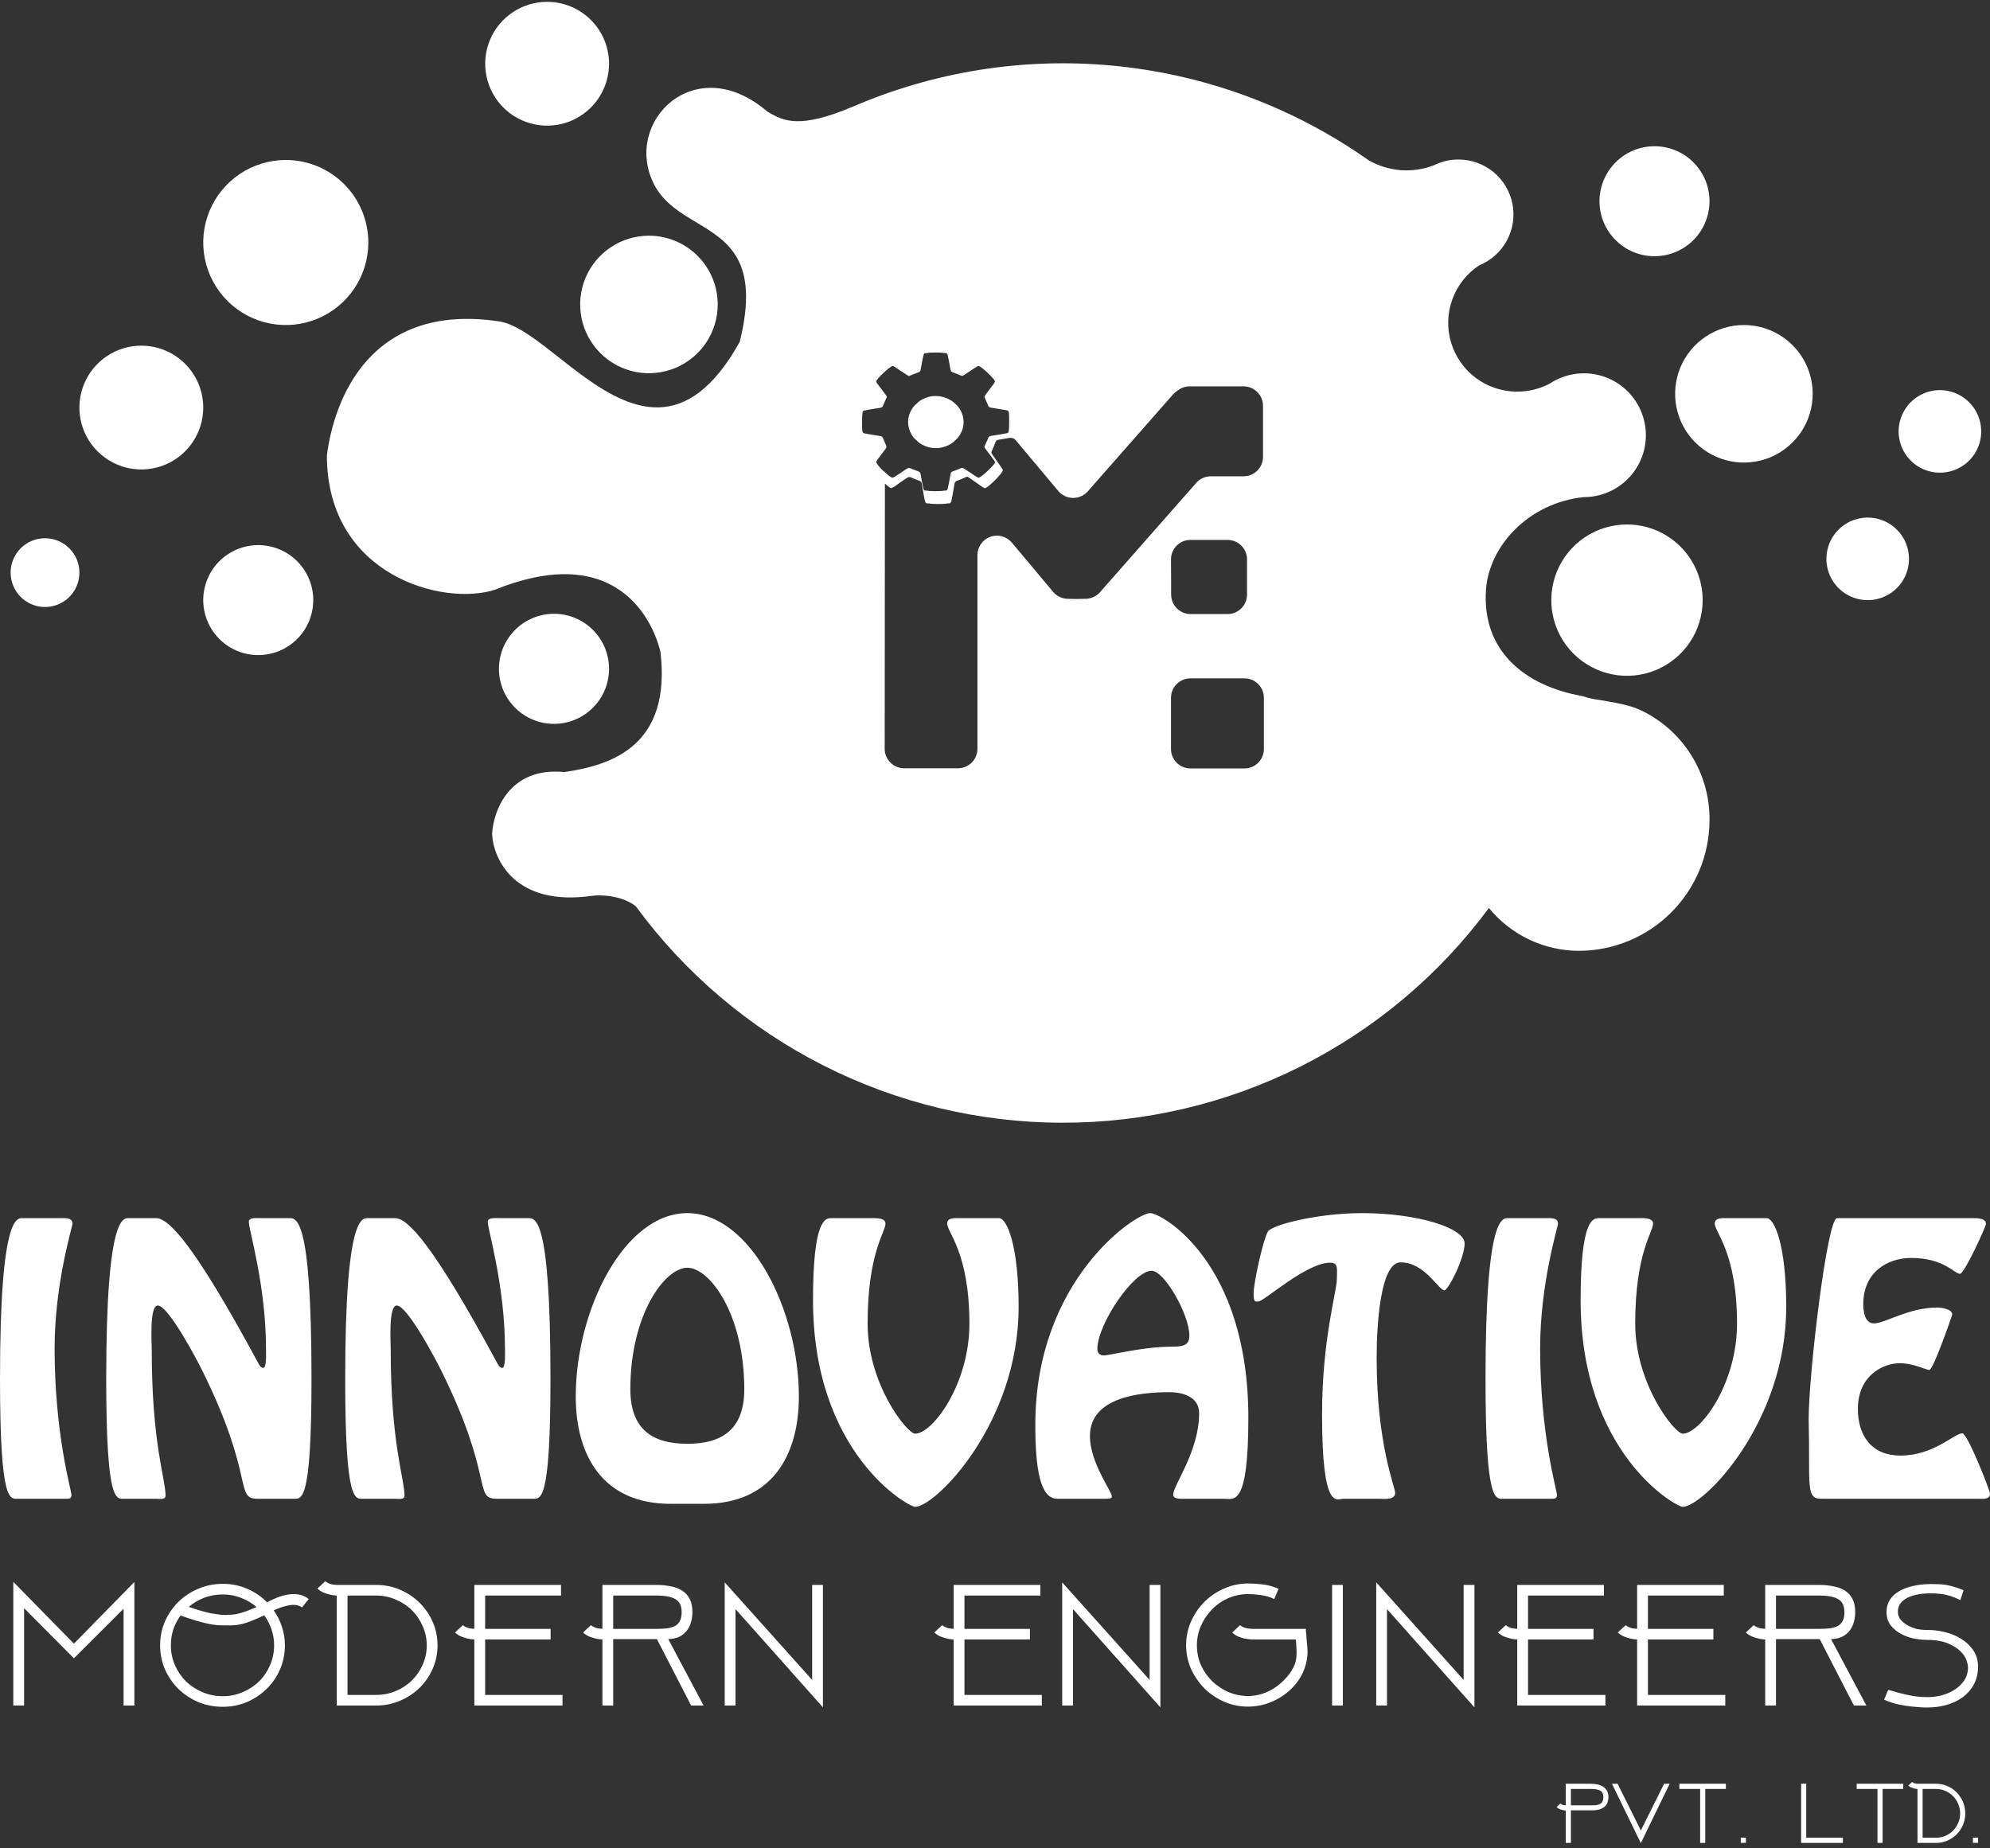 <svg xmlns="http://www.w3.org/2000/svg" width="309" height="287" viewBox="0 0 309 287" fill="none">
<rect x="0" y="0" width="309" height="287" fill="#333333" stroke="none"/>
<path d="M265.447 31.27C265.443 32.96 264.938 34.611 263.996 36.014C263.054 37.417 261.717 38.509 260.154 39.152C258.591 39.794 256.872 39.959 255.215 39.625C253.559 39.291 252.038 38.473 250.847 37.274C249.655 36.076 248.846 34.551 248.521 32.892C248.197 31.234 248.371 29.516 249.023 27.957C249.675 26.398 250.775 25.067 252.183 24.133C253.591 23.198 255.245 22.703 256.935 22.709C259.199 22.717 261.367 23.623 262.962 25.229C264.558 26.834 265.452 29.006 265.447 31.27Z" fill="#ffffff"/>
<path d="M94.569 9.893C94.57 11.794 94.008 13.654 92.952 15.236C91.896 16.817 90.395 18.05 88.639 18.779C86.882 19.508 84.949 19.699 83.084 19.329C81.218 18.958 79.504 18.043 78.159 16.699C76.814 15.355 75.898 13.642 75.526 11.777C75.155 9.911 75.345 7.978 76.073 6.221C76.8 4.464 78.032 2.962 79.613 1.905C81.195 0.849 83.054 0.285 84.955 0.285C87.504 0.285 89.948 1.297 91.751 3.098C93.554 4.9 94.568 7.344 94.569 9.893Z" fill="#ffffff"/>
<path d="M57.192 37.663C57.192 40.198 56.44 42.676 55.032 44.783C53.623 46.891 51.622 48.534 49.28 49.504C46.938 50.474 44.361 50.728 41.875 50.233C39.389 49.739 37.105 48.518 35.312 46.725C33.52 44.933 32.299 42.649 31.805 40.163C31.31 37.677 31.564 35.1 32.534 32.758C33.504 30.416 35.147 28.415 37.255 27.006C39.362 25.598 41.84 24.846 44.375 24.846C47.774 24.846 51.034 26.197 53.438 28.6C55.841 31.004 57.192 34.264 57.192 37.663Z" fill="#ffffff"/>
<path d="M31.558 63.296C31.558 65.198 30.994 67.056 29.938 68.637C28.881 70.218 27.38 71.451 25.623 72.178C23.866 72.906 21.933 73.096 20.069 72.725C18.204 72.354 16.491 71.439 15.146 70.094C13.802 68.75 12.886 67.037 12.515 65.172C12.144 63.307 12.334 61.374 13.062 59.617C13.79 57.86 15.022 56.359 16.603 55.302C18.184 54.246 20.043 53.682 21.944 53.682C24.494 53.682 26.939 54.695 28.742 56.498C30.545 58.301 31.558 60.746 31.558 63.296Z" fill="#ffffff"/>
<path d="M48.643 93.197C48.643 94.887 48.142 96.538 47.204 97.943C46.265 99.348 44.931 100.443 43.37 101.089C41.809 101.736 40.091 101.905 38.434 101.575C36.777 101.246 35.255 100.432 34.061 99.237C32.866 98.043 32.052 96.521 31.723 94.864C31.393 93.207 31.562 91.489 32.209 89.928C32.855 88.367 33.95 87.033 35.355 86.094C36.76 85.156 38.411 84.655 40.101 84.655C42.366 84.656 44.538 85.557 46.139 87.159C47.741 88.76 48.642 90.932 48.643 93.197Z" fill="#ffffff"/>
<path d="M94.57 103.877C94.568 105.567 94.066 107.22 93.126 108.625C92.185 110.03 90.849 111.125 89.287 111.771C87.724 112.417 86.005 112.585 84.347 112.254C82.689 111.923 81.167 111.107 79.972 109.911C78.778 108.714 77.964 107.191 77.636 105.532C77.307 103.874 77.478 102.155 78.126 100.593C78.774 99.032 79.871 97.698 81.277 96.759C82.683 95.821 84.337 95.321 86.027 95.322C87.15 95.323 88.261 95.545 89.298 95.975C90.335 96.406 91.277 97.036 92.07 97.83C92.864 98.625 93.492 99.567 93.921 100.605C94.35 101.642 94.57 102.754 94.57 103.877Z" fill="#ffffff"/>
<path d="M111.445 47.283C111.445 49.395 110.818 51.46 109.645 53.216C108.472 54.972 106.804 56.341 104.852 57.15C102.901 57.958 100.754 58.169 98.682 57.757C96.61 57.345 94.707 56.328 93.214 54.834C91.72 53.341 90.703 51.438 90.291 49.367C89.879 47.295 90.091 45.148 90.899 43.196C91.707 41.245 93.076 39.577 94.832 38.403C96.588 37.23 98.653 36.604 100.765 36.604C103.597 36.605 106.313 37.731 108.315 39.733C110.318 41.736 111.443 44.451 111.445 47.283Z" fill="#ffffff"/>
<path d="M281.466 61.159C281.466 63.271 280.84 65.336 279.667 67.092C278.493 68.848 276.825 70.217 274.874 71.025C272.922 71.834 270.775 72.045 268.703 71.633C266.632 71.221 264.729 70.204 263.235 68.71C261.742 67.217 260.725 65.314 260.313 63.242C259.901 61.171 260.112 59.023 260.92 57.072C261.729 55.121 263.097 53.453 264.854 52.279C266.61 51.106 268.675 50.479 270.787 50.479C273.619 50.479 276.336 51.605 278.338 53.607C280.341 55.61 281.466 58.327 281.466 61.159Z" fill="#ffffff"/>
<path d="M296.42 86.792C296.42 88.06 296.044 89.3 295.339 90.355C294.634 91.409 293.633 92.231 292.461 92.716C291.289 93.201 289.999 93.328 288.756 93.08C287.512 92.832 286.369 92.221 285.473 91.323C284.576 90.426 283.966 89.283 283.72 88.039C283.473 86.795 283.601 85.506 284.087 84.334C284.573 83.163 285.396 82.162 286.451 81.458C287.506 80.754 288.746 80.379 290.015 80.381C290.856 80.381 291.69 80.546 292.467 80.869C293.245 81.191 293.951 81.663 294.546 82.259C295.141 82.854 295.613 83.561 295.934 84.339C296.256 85.117 296.421 85.95 296.42 86.792Z" fill="#ffffff"/>
<path d="M264.382 93.197C264.383 95.521 263.695 97.794 262.405 99.727C261.114 101.66 259.28 103.167 257.133 104.058C254.986 104.948 252.624 105.182 250.344 104.73C248.064 104.278 245.97 103.16 244.325 101.517C242.681 99.874 241.561 97.781 241.106 95.502C240.652 93.223 240.883 90.86 241.772 88.712C242.66 86.564 244.165 84.728 246.097 83.436C248.029 82.144 250.3 81.454 252.624 81.452C254.167 81.451 255.696 81.755 257.122 82.344C258.548 82.934 259.844 83.799 260.935 84.89C262.027 85.98 262.893 87.275 263.485 88.701C264.076 90.126 264.381 91.654 264.382 93.197Z" fill="#ffffff"/>
<path d="M307.635 66.991C307.637 68.26 307.261 69.5 306.557 70.556C305.853 71.611 304.852 72.434 303.68 72.92C302.509 73.406 301.219 73.533 299.975 73.286C298.73 73.039 297.587 72.428 296.69 71.531C295.793 70.634 295.183 69.491 294.935 68.247C294.688 67.002 294.816 65.713 295.302 64.541C295.788 63.369 296.611 62.368 297.666 61.664C298.721 60.96 299.961 60.585 301.23 60.586C302.928 60.588 304.557 61.263 305.757 62.464C306.958 63.665 307.634 65.293 307.635 66.991Z" fill="#ffffff"/>
<path d="M12.33 88.929C12.33 89.985 12.017 91.018 11.43 91.896C10.844 92.774 10.01 93.458 9.034 93.862C8.058 94.266 6.985 94.372 5.949 94.166C4.913 93.96 3.962 93.452 3.215 92.705C2.468 91.958 1.96 91.007 1.754 89.971C1.547 88.935 1.653 87.861 2.057 86.886C2.461 85.91 3.146 85.076 4.024 84.489C4.902 83.903 5.935 83.589 6.991 83.589C7.692 83.589 8.386 83.728 9.034 83.996C9.682 84.264 10.271 84.657 10.766 85.153C11.262 85.649 11.655 86.238 11.924 86.886C12.192 87.534 12.33 88.228 12.33 88.929Z" fill="#ffffff"/>
<path fill-rule="evenodd" clip-rule="evenodd" d="M87.628 119.902C79.086 119.046 76.591 125.95 76.413 129.51C76.591 133.427 79.936 140.83 91.896 139.124C93.233 138.945 96.466 139.019 98.708 140.725C106.329 151.126 116.288 159.59 127.782 165.433C139.276 171.276 151.982 174.335 164.876 174.363C177.77 174.391 190.49 171.388 202.01 165.595C213.529 159.802 223.525 151.382 231.191 141.015C232.883 143.086 235.014 144.757 237.429 145.907C239.844 147.057 242.484 147.658 245.159 147.666C250.542 147.656 255.701 145.512 259.505 141.702C263.308 137.893 265.445 132.731 265.447 127.348C265.481 123.783 264.493 120.283 262.601 117.262C260.708 114.241 257.99 111.825 254.767 110.3C253.123 109.494 250.499 109.069 248.479 108.724C247.544 108.616 246.623 108.41 245.732 108.108C236.611 106.5 230.064 100.963 230.741 91.547C231.222 84.815 237.331 78.083 245.948 77.203C247.449 77.203 248.929 76.852 250.27 76.178C251.611 75.504 252.775 74.525 253.67 73.32C254.565 72.115 255.165 70.718 255.423 69.239C255.681 67.76 255.588 66.242 255.154 64.805C254.719 63.369 253.954 62.054 252.921 60.966C251.887 59.878 250.612 59.047 249.2 58.54C247.787 58.033 246.275 57.864 244.786 58.046C243.296 58.228 241.869 58.756 240.62 59.588C239.054 60.404 237.312 60.827 235.545 60.82C233.247 60.818 231.01 60.074 229.168 58.7C227.325 57.326 225.975 55.394 225.317 53.192C224.659 50.989 224.73 48.633 225.517 46.474C226.305 44.314 227.767 42.466 229.688 41.204C231.522 40.459 233.039 39.099 233.98 37.358C234.92 35.617 235.227 33.603 234.846 31.661C234.466 29.719 233.421 27.97 231.893 26.713C230.364 25.457 228.446 24.77 226.467 24.772C225.171 24.769 223.892 25.064 222.729 25.634C221.075 26.288 219.294 26.559 217.52 26.427C215.746 26.294 214.026 25.763 212.487 24.871C201.08 16.83 187.817 11.821 173.944 10.313C160.07 8.804 146.041 10.847 133.173 16.248L132.403 16.575C124.181 20.024 121.724 18.872 119.131 17.314C107.922 7.706 96.706 18.915 101.51 28.529C102.742 30.993 104.811 32.508 106.985 33.844C107.367 34.084 107.755 34.312 108.143 34.546C113.07 37.509 117.997 40.453 114.863 53.091C106.647 67.872 97.827 63.77 90.141 58.104C88.965 57.236 87.813 56.33 86.698 55.45C83.255 52.746 80.121 50.282 77.46 49.907C57.382 46.919 51.833 62.187 50.761 70.736C50.761 89.422 68.918 94.232 76.93 91.559C78.841 90.772 80.818 90.154 82.837 89.711C95.622 86.983 100.999 95.106 102.545 101.185C104.288 115.732 95.105 118.83 87.628 119.902ZM144.185 54.791C144.087 54.829 143.982 54.844 143.877 54.834C143.643 54.834 143.581 54.834 143.501 54.932C143.421 55.031 143.39 55.099 143.218 55.973C143.132 56.447 143.101 56.589 142.99 57.205C142.984 57.372 142.935 57.535 142.848 57.679C142.775 57.771 142.645 57.815 142.374 57.913C142.023 58.036 141.512 58.239 141.309 58.338C141.105 58.437 141.075 58.4 140.453 57.987C138.907 56.952 138.722 56.842 138.605 56.842C138.223 56.842 136.049 58.886 136.049 59.243C136.049 59.354 136.172 59.527 137.281 60.98C137.724 61.565 137.749 61.596 137.657 61.787C137.564 61.978 137.33 62.458 137.201 62.791C137.102 63.031 137.059 63.154 136.967 63.228C136.808 63.316 136.631 63.364 136.449 63.37L135.125 63.585C134.134 63.752 134.103 63.764 134.01 63.85C133.918 63.937 133.863 64.287 133.863 65.525C133.863 66.763 133.863 67.071 134.01 67.195C134.158 67.318 134.134 67.293 135.125 67.466L136.449 67.681C136.631 67.683 136.809 67.732 136.967 67.823C137.08 67.947 137.16 68.097 137.201 68.26C137.262 68.408 137.386 68.697 137.478 68.876V68.931C137.568 69.077 137.623 69.241 137.638 69.412C137.638 69.553 137.527 69.689 137.299 69.991L137.25 70.052L136.492 71.062C136.298 71.275 136.144 71.522 136.037 71.789C136.371 72.357 136.808 72.858 137.324 73.267C137.989 73.883 138.414 74.191 138.593 74.191C138.871 74.09 139.131 73.944 139.363 73.76L140.434 73.045L140.502 73.002C140.681 72.851 140.891 72.742 141.118 72.682C141.294 72.697 141.466 72.747 141.623 72.83L141.691 72.861C141.9 72.947 142.202 73.064 142.362 73.119C142.536 73.156 142.699 73.234 142.836 73.347C142.921 73.492 142.969 73.654 142.978 73.821C143.089 74.437 143.119 74.597 143.206 75.053C143.378 75.934 143.397 76.002 143.489 76.1C143.581 76.199 143.631 76.193 143.865 76.193C143.969 76.182 144.075 76.197 144.173 76.236C144.904 76.291 145.639 76.291 146.371 76.236C146.469 76.197 146.575 76.182 146.679 76.193C146.913 76.193 146.975 76.193 147.055 76.1C147.135 76.008 147.166 75.934 147.338 75.053C147.425 74.585 147.455 74.437 147.566 73.821C147.576 73.655 147.623 73.494 147.702 73.347C147.842 73.236 148.007 73.158 148.182 73.119C148.533 72.996 149.044 72.787 149.247 72.694C149.451 72.602 149.482 72.627 150.104 73.039C151.649 74.074 151.834 74.191 151.951 74.191C152.333 74.191 154.507 72.146 154.507 71.789C154.507 71.672 154.384 71.499 153.275 70.046C152.832 69.467 152.807 69.43 152.9 69.245C152.992 69.061 153.226 68.568 153.355 68.242C153.454 68.001 153.497 67.878 153.589 67.804C153.747 67.714 153.925 67.665 154.107 67.663L155.431 67.447C156.423 67.275 156.453 67.268 156.546 67.176C156.638 67.084 156.694 66.745 156.694 65.507C156.694 64.269 156.694 63.955 156.546 63.832C156.398 63.709 156.423 63.733 155.431 63.567L154.107 63.351C153.926 63.346 153.748 63.297 153.589 63.21C153.497 63.136 153.454 63.013 153.355 62.766C153.294 62.612 153.171 62.329 153.078 62.15L153.048 62.089C152.961 61.944 152.909 61.782 152.894 61.615C152.894 61.473 153.004 61.331 153.232 61.036L153.282 60.968L154.039 59.958C154.232 59.746 154.386 59.502 154.495 59.237C154.495 58.88 152.321 56.835 151.939 56.835C151.822 56.835 151.637 56.946 150.091 57.981C149.475 58.394 149.414 58.418 149.235 58.332C149.056 58.246 148.521 58.03 148.17 57.907C147.994 57.867 147.829 57.787 147.689 57.673C147.609 57.527 147.562 57.365 147.554 57.199C147.443 56.583 147.412 56.429 147.326 55.967C147.154 55.092 147.135 55.018 147.043 54.926C146.95 54.834 146.901 54.828 146.667 54.828C146.562 54.838 146.457 54.823 146.359 54.784C145.627 54.735 144.892 54.735 144.16 54.784L144.185 54.791ZM147.326 61.996C146.919 61.793 146.486 61.648 146.039 61.565C145.531 61.485 145.013 61.485 144.505 61.565C144.079 61.658 143.665 61.803 143.273 61.996C142.907 62.17 142.578 62.415 142.306 62.717C141.992 62.967 141.73 63.277 141.537 63.629C141.189 64.208 141.006 64.871 141.006 65.547C141.006 66.223 141.189 66.886 141.537 67.466C141.729 67.819 141.99 68.129 142.306 68.377C142.578 68.679 142.907 68.924 143.273 69.098C143.903 69.428 144.604 69.601 145.315 69.601C146.026 69.601 146.727 69.428 147.357 69.098C147.723 68.924 148.052 68.679 148.324 68.377C148.64 68.129 148.901 67.819 149.093 67.466C149.441 66.886 149.624 66.223 149.624 65.547C149.624 64.871 149.441 64.208 149.093 63.629C148.9 63.277 148.638 62.967 148.324 62.717C148.037 62.41 147.692 62.165 147.307 61.996H147.326ZM137.373 116.293C137.373 117.095 137.692 117.864 138.259 118.431C138.826 118.998 139.595 119.317 140.397 119.317H148.749C149.551 119.317 150.32 118.998 150.887 118.431C151.454 117.864 151.773 117.095 151.773 116.293V86.213C151.772 85.592 151.963 84.987 152.319 84.478C152.674 83.97 153.178 83.583 153.761 83.37C154.344 83.158 154.978 83.13 155.578 83.29C156.178 83.451 156.713 83.792 157.112 84.267L163.518 91.91C163.788 92.233 164.123 92.495 164.5 92.682C164.877 92.869 165.289 92.975 165.71 92.994C166.659 93.031 167.675 93.037 168.623 92.994C169.037 92.982 169.444 92.885 169.819 92.709C170.194 92.533 170.529 92.282 170.803 91.972L185.745 74.998C186.029 74.675 186.379 74.416 186.77 74.239C187.162 74.061 187.587 73.97 188.018 73.969H193.092C193.894 73.969 194.664 73.651 195.231 73.084C195.798 72.516 196.116 71.747 196.116 70.945V63.025C196.116 62.223 195.798 61.454 195.231 60.887C194.664 60.319 193.894 60.001 193.092 60.001H184.741C184.041 60.004 183.364 60.245 182.819 60.685C182.565 60.844 182.335 61.039 182.136 61.264L168.913 76.303C168.625 76.631 168.27 76.892 167.872 77.069C167.473 77.246 167.042 77.335 166.606 77.33C166.17 77.325 165.741 77.225 165.347 77.038C164.953 76.852 164.604 76.582 164.324 76.248L157.71 68.359C157.592 68.219 157.439 68.114 157.267 68.052C157.095 67.99 156.91 67.975 156.731 68.007L155.289 68.254C155.095 68.263 154.906 68.315 154.735 68.408C154.609 68.557 154.52 68.735 154.476 68.925C154.335 69.307 154.101 69.867 153.984 70.089C153.867 70.311 153.91 70.348 154.39 71.019C155.585 72.707 155.72 72.91 155.72 73.039C155.72 73.452 153.355 75.823 152.943 75.823C152.807 75.823 152.61 75.694 150.929 74.493C150.251 74.012 150.196 73.988 149.993 74.086C149.615 74.27 149.229 74.435 148.835 74.579C148.646 74.624 148.471 74.712 148.324 74.838C148.225 75.008 148.17 75.201 148.163 75.398C148.046 76.112 148.016 76.291 147.917 76.839C147.732 77.856 147.714 77.942 147.609 78.071C147.505 78.2 147.455 78.182 147.203 78.182C147.088 78.172 146.973 78.187 146.864 78.225C146.069 78.293 145.269 78.293 144.474 78.225C144.368 78.187 144.255 78.172 144.142 78.182C143.883 78.182 143.815 78.182 143.735 78.071C143.655 77.96 143.606 77.874 143.427 76.839C143.329 76.291 143.298 76.112 143.181 75.398C143.173 75.202 143.12 75.01 143.027 74.838C142.878 74.712 142.7 74.623 142.51 74.579C142.337 74.517 142.005 74.382 141.777 74.283L141.709 74.252C141.542 74.153 141.355 74.094 141.161 74.08C140.995 74.08 140.834 74.203 140.49 74.45L140.447 74.48H140.41L139.245 75.306C138.997 75.519 138.714 75.688 138.408 75.805C138.254 75.805 137.915 75.57 137.404 75.096L137.373 116.293ZM181.828 86.872C181.828 86.07 182.146 85.301 182.714 84.734C183.281 84.167 184.05 83.848 184.852 83.848H190.61C191.412 83.848 192.182 84.167 192.749 84.734C193.316 85.301 193.634 86.07 193.634 86.872V92.341C193.634 93.143 193.316 93.912 192.749 94.479C192.182 95.046 191.412 95.365 190.61 95.365H184.876C184.074 95.365 183.305 95.046 182.738 94.479C182.171 93.912 181.853 93.143 181.853 92.341L181.828 86.872ZM184.852 105.349C184.05 105.349 183.281 105.667 182.714 106.234C182.146 106.801 181.828 107.571 181.828 108.373V116.293C181.825 116.694 181.901 117.092 182.053 117.463C182.205 117.835 182.43 118.172 182.714 118.456C182.997 118.74 183.335 118.964 183.706 119.116C184.077 119.268 184.475 119.345 184.876 119.342H193.228C194.03 119.342 194.799 119.023 195.366 118.456C195.933 117.889 196.252 117.12 196.252 116.318V108.373C196.252 107.571 195.933 106.801 195.366 106.234C194.799 105.667 194.03 105.349 193.228 105.349H184.852Z" fill="#ffffff"/>
<path d="M9.264 232.76H10.311C10.782 232.76 11.096 232.708 11.096 232.184C11.096 231.451 8.479 222.809 8.479 209.401C8.479 199.293 11.253 190.547 11.253 190.023C11.253 189.028 9.944 189.185 9.264 189.185H3.611C2.722 189.185 0 188.242 0 214.115C0 233.755 1.57 232.76 2.879 232.76H9.264ZM45.49 232.76C46.798 232.76 48.368 233.755 48.368 214.115C48.368 188.242 45.908 189.185 44.757 189.185H40.779C39.785 189.185 38.633 189.028 38.633 189.761C38.633 190.966 41.303 199.66 41.303 209.454C41.303 210.187 41.407 212.439 40.884 212.439C40.413 212.439 40.151 211.758 39.994 211.496C30.207 193.375 26.229 189.185 24.24 189.185H20.106C19.216 189.185 16.494 188.242 16.494 214.115C16.494 233.755 18.064 232.76 19.373 232.76H24.24C24.711 232.76 25.706 232.969 25.706 232.288C25.706 229.617 23.56 224.275 23.56 209.506C23.56 208.459 23.194 202.75 24.502 202.75C26.177 202.75 30.783 211.549 31.463 212.963C39.628 229.513 36.383 232.76 39.994 232.76H45.49ZM82.596 232.76C83.905 232.76 85.475 233.755 85.475 214.115C85.475 188.242 83.015 189.185 81.864 189.185H77.886C76.892 189.185 75.74 189.028 75.74 189.761C75.74 190.966 78.409 199.66 78.409 209.454C78.409 210.187 78.514 212.439 77.991 212.439C77.52 212.439 77.258 211.758 77.101 211.496C67.314 193.375 63.336 189.185 61.347 189.185H57.212C56.323 189.185 53.601 188.242 53.601 214.115C53.601 233.755 55.171 232.76 56.48 232.76H61.347C61.818 232.76 62.813 232.969 62.813 232.288C62.813 229.617 60.667 224.275 60.667 209.506C60.667 208.459 60.3 202.75 61.609 202.75C63.284 202.75 67.889 211.549 68.57 212.963C76.735 229.513 73.49 232.76 77.101 232.76H82.596ZM109.34 233.545C119.913 233.545 124.047 225.951 124.047 216.891C124.047 203.431 116.511 188.399 106.723 188.399C96.936 188.399 89.4 203.431 89.4 216.891C89.4 225.951 93.534 233.545 104.106 233.545H109.34ZM106.723 224.223C101.176 224.223 97.878 221.866 97.878 215.738C97.878 204.164 103.216 196.884 106.723 196.884C110.23 196.884 115.569 204.164 115.569 215.738C115.569 221.866 112.271 224.223 106.723 224.223ZM149.06 189.185C148.433 189.185 147.072 189.028 147.072 190.023C147.072 191.385 150.526 194.527 150.526 205.578C150.526 214.953 144.821 222.652 142.1 222.652C140.843 222.652 134.72 214.953 134.72 205.578C134.72 194.527 137.494 191.385 137.494 190.023C137.494 189.028 135.662 189.185 135.034 189.185H129.067C128.125 189.185 126.242 189.447 126.242 201.912C126.242 225.742 141.053 234.017 142.1 234.017C145.24 234.017 158.168 221.028 158.168 202.959C158.168 193.375 156.336 189.185 155.132 189.185H149.06ZM190.018 232.76C191.588 232.76 193.838 234.174 193.838 220.19C193.838 195.889 180.335 188.399 178.608 188.399C176.305 188.399 160.761 198.822 160.761 221.238C160.761 228.047 161.493 232.76 164.163 232.76H171.647C172.328 232.76 172.642 232.708 172.642 232.394C172.642 231.607 169.24 227.156 169.24 223.019C169.24 217.048 176.828 216.21 181.592 216.21C183.947 216.21 186.197 217.1 186.197 219.457C186.197 225.428 182.167 230.665 182.167 232.132C182.167 232.917 183.685 232.76 184.156 232.76H190.018ZM178.818 197.355C180.806 197.355 184.679 204.164 184.679 207.411C184.679 208.878 183.842 209.14 182.011 209.14C177.404 209.14 172.328 210.501 171.386 210.501C170.758 210.501 170.391 210.135 170.391 209.506C170.391 205.682 175.992 197.355 178.818 197.355ZM214.076 232.76C214.756 232.76 216.64 233.022 216.64 231.869C216.64 230.927 213.761 224.328 213.761 210.868C213.761 206.049 214.285 196.046 217.478 196.046C221.246 196.046 223.392 200.393 224.282 200.393C224.858 200.393 227.422 195.418 227.422 193.113C227.422 190.652 219.938 188.399 211.512 188.399C204.446 188.399 197.38 190.285 196.857 191.28C196.072 192.746 194.658 199.241 194.658 200.864C194.658 202.331 194.92 202.121 195.391 202.121C196.281 202.121 202.823 196.098 206.539 196.098C207.848 196.098 207.586 197.041 207.586 198.612C207.586 200.55 205.283 207.987 205.283 219.667C205.283 234.855 207.586 232.76 208.58 232.76H214.076ZM239.93 232.76H240.976C241.448 232.76 241.762 232.708 241.762 232.184C241.762 231.451 239.145 222.809 239.145 209.401C239.145 199.293 241.919 190.547 241.919 190.023C241.919 189.028 240.61 189.185 239.93 189.185H234.277C233.388 189.185 230.666 188.242 230.666 214.115C230.666 233.755 232.236 232.76 233.545 232.76H239.93ZM268.253 189.185C267.624 189.185 266.263 189.028 266.263 190.023C266.263 191.385 269.718 194.527 269.718 205.578C269.718 214.953 264.013 222.652 261.292 222.652C260.035 222.652 253.911 214.953 253.911 205.578C253.911 194.527 256.686 191.385 256.686 190.023C256.686 189.028 254.854 189.185 254.226 189.185H248.259C247.318 189.185 245.433 189.447 245.433 201.912C245.433 225.742 260.245 234.017 261.292 234.017C264.432 234.017 277.359 221.028 277.359 202.959C277.359 193.375 275.528 189.185 274.323 189.185H268.253ZM307.064 232.76C307.692 232.76 309 232.969 309 231.974C309 231.451 305.494 222.6 304.709 222.6C303.453 222.6 300.26 226.056 295.079 226.056C290.682 226.056 288.484 223.019 288.484 218.828C288.484 213.644 292.357 211.706 295.026 211.706C297.067 211.706 299.056 212.753 299.579 212.753C300.208 212.753 303.138 204.216 303.138 204.164C303.138 203.274 301.411 203.064 300.783 203.064C296.387 203.064 292.671 205.526 290.996 205.526C289.531 205.526 289.321 203.64 289.321 202.54C289.321 197.512 293.142 195.365 296.753 195.365C301.882 195.365 303.453 197.827 304.342 197.827C305.023 197.827 308.372 190.494 308.372 190.075C308.372 189.028 306.488 189.185 305.86 189.185H285.239C283.721 189.185 280.842 213.381 280.842 220.4C281.104 231.032 280.267 232.865 283.041 232.76H307.064Z" fill="#ffffff"/>
<path d="M243.926 281.15V286.211H243.133V281.178C243.113 281.178 243.056 281.173 242.955 281.164C242.853 281.155 242.73 281.131 242.585 281.094C242.44 281.057 242.29 281.006 242.134 280.941C241.978 280.866 241.838 280.769 241.709 280.648L242.284 280.09C242.374 280.165 242.489 280.23 242.626 280.285C242.763 280.332 242.933 280.36 243.133 280.369V277.023H247.087C247.415 277.023 247.738 277.06 248.058 277.134C248.379 277.199 248.661 277.311 248.907 277.469C249.161 277.627 249.367 277.841 249.523 278.11C249.679 278.371 249.755 278.701 249.755 279.1C249.755 279.379 249.709 279.644 249.618 279.895C249.536 280.146 249.394 280.364 249.194 280.55C248.994 280.736 248.723 280.885 248.387 280.997C248.058 281.099 247.642 281.15 247.142 281.15H243.926ZM243.926 277.832V280.369H247.128C247.421 280.369 247.681 280.355 247.908 280.327C248.135 280.29 248.327 280.23 248.483 280.146C248.639 280.053 248.756 279.923 248.838 279.756C248.921 279.588 248.962 279.37 248.962 279.1C248.962 278.617 248.811 278.287 248.51 278.11C248.217 277.924 247.744 277.832 247.087 277.832H243.926ZM254.785 284.273L258.397 277.023H259.259L254.785 286.239L250.297 277.023H251.173L254.785 284.273ZM267.989 277.023V277.832H264.788V286.211H263.994V277.832H260.765V277.023H267.989ZM270.305 285.389H271.098V286.197H270.305V285.389ZM286.158 285.402V286.211H279.672V277.023H280.466V285.402H286.158ZM295.525 277.023V277.832H292.324V286.211H291.53V277.832H288.301V277.023H295.525ZM300.643 277.023C301.264 277.023 301.847 277.144 302.394 277.385C302.942 277.627 303.421 277.957 303.831 278.375C304.242 278.794 304.567 279.282 304.803 279.839C305.041 280.397 305.158 280.992 305.158 281.624C305.158 282.256 305.041 282.851 304.803 283.409C304.567 283.966 304.242 284.454 303.831 284.873C303.421 285.282 302.942 285.607 302.394 285.849C301.847 286.09 301.264 286.211 300.643 286.211H297.742V277.832C297.726 277.832 297.665 277.827 297.564 277.818C297.466 277.808 297.342 277.785 297.195 277.748C297.05 277.711 296.899 277.66 296.743 277.595C296.59 277.52 296.448 277.423 296.319 277.302L296.894 276.744C296.987 276.819 297.099 276.883 297.236 276.939C297.373 276.986 297.542 277.014 297.742 277.023H300.643ZM304.365 281.624C304.365 281.103 304.266 280.615 304.064 280.16C303.872 279.695 303.609 279.291 303.27 278.947C302.933 278.603 302.537 278.334 302.08 278.138C301.634 277.934 301.155 277.832 300.643 277.832H298.536V285.402H300.643C301.155 285.402 301.634 285.305 302.08 285.11C302.537 284.914 302.933 284.645 303.27 284.301C303.609 283.957 303.872 283.557 304.064 283.102C304.266 282.647 304.365 282.154 304.365 281.624ZM306.349 285.389H307.142V286.197H306.349V285.389Z" fill="#ffffff"/>
<path d="M20.865 245.689V264.873H19.19V249.839L11.479 257.54L3.739 249.753V264.873H2.064V245.661L11.479 255.267L20.865 245.689ZM46.894 249.64C46.74 249.526 46.557 249.431 46.346 249.355C46.134 249.28 45.874 249.242 45.566 249.242C45.2 249.242 44.776 249.308 44.295 249.441C43.814 249.554 43.246 249.763 42.591 250.066C42.572 250.085 42.543 250.094 42.505 250.094C43.063 250.89 43.487 251.743 43.775 252.652C44.083 253.543 44.237 254.5 44.237 255.523C44.237 256.83 43.987 258.071 43.487 259.246C42.986 260.401 42.293 261.415 41.407 262.286C40.541 263.139 39.52 263.821 38.346 264.333C37.171 264.825 35.92 265.071 34.592 265.071C33.244 265.071 31.973 264.825 30.779 264.333C29.605 263.821 28.575 263.139 27.689 262.286C26.823 261.415 26.13 260.401 25.61 259.246C25.11 258.071 24.859 256.83 24.859 255.523C24.859 254.215 25.11 252.984 25.61 251.828C26.13 250.653 26.823 249.64 27.689 248.787C28.575 247.916 29.605 247.233 30.779 246.741C31.973 246.229 33.244 245.974 34.592 245.974C35.94 245.974 37.2 246.229 38.375 246.741C39.569 247.252 40.599 247.953 41.465 248.844L41.783 248.673C42.572 248.276 43.275 247.991 43.891 247.821C44.526 247.65 45.094 247.565 45.594 247.565C46.134 247.565 46.596 247.641 46.981 247.792C47.366 247.944 47.684 248.124 47.934 248.332L46.894 249.64ZM42.562 255.523C42.562 254.651 42.428 253.827 42.158 253.05C41.888 252.254 41.513 251.525 41.032 250.862C39.992 251.354 39.058 251.743 38.23 252.027C37.422 252.292 36.613 252.425 35.805 252.425H34.823C34.534 252.425 34.197 252.415 33.812 252.396C33.427 252.359 32.965 252.292 32.426 252.197C31.887 252.084 31.251 251.923 30.52 251.714C29.807 251.506 28.979 251.231 28.036 250.89C27.555 251.553 27.179 252.273 26.91 253.05C26.659 253.827 26.534 254.651 26.534 255.523C26.534 256.621 26.746 257.654 27.17 258.62C27.593 259.568 28.161 260.401 28.873 261.121C29.605 261.822 30.462 262.382 31.444 262.798C32.426 263.215 33.475 263.423 34.592 263.423C35.689 263.423 36.719 263.215 37.682 262.798C38.664 262.382 39.511 261.822 40.223 261.121C40.955 260.401 41.523 259.568 41.927 258.62C42.351 257.654 42.562 256.621 42.562 255.523ZM34.592 247.622C33.571 247.622 32.608 247.792 31.704 248.133C30.818 248.474 30.019 248.948 29.307 249.554C30.847 250.085 32.05 250.426 32.917 250.578C33.783 250.729 34.466 250.805 34.967 250.805C35.063 250.805 35.16 250.805 35.256 250.805C35.352 250.786 35.448 250.776 35.545 250.776H35.66C36.218 250.776 36.835 250.672 37.508 250.464C38.202 250.255 38.981 249.962 39.848 249.583C39.154 248.977 38.355 248.503 37.451 248.162C36.565 247.802 35.612 247.622 34.592 247.622ZM58.408 246.144C59.718 246.144 60.95 246.39 62.105 246.883C63.26 247.376 64.271 248.048 65.137 248.901C66.004 249.753 66.687 250.748 67.188 251.885C67.688 253.022 67.939 254.234 67.939 255.523C67.939 256.811 67.688 258.023 67.188 259.16C66.687 260.297 66.004 261.292 65.137 262.144C64.271 262.978 63.26 263.641 62.105 264.134C60.95 264.626 59.718 264.873 58.408 264.873H52.286V247.792C52.248 247.792 52.123 247.783 51.911 247.764C51.699 247.745 51.439 247.698 51.131 247.622C50.823 247.546 50.505 247.442 50.178 247.309C49.85 247.158 49.552 246.959 49.283 246.712L50.496 245.576C50.688 245.727 50.929 245.86 51.218 245.974C51.506 246.068 51.862 246.125 52.286 246.144H58.408ZM66.264 255.523C66.264 254.462 66.052 253.467 65.628 252.538C65.224 251.591 64.665 250.767 63.953 250.066C63.24 249.365 62.404 248.816 61.441 248.418C60.498 248.001 59.487 247.792 58.408 247.792H53.961V263.224H58.408C59.487 263.224 60.498 263.025 61.441 262.627C62.404 262.229 63.24 261.681 63.953 260.98C64.665 260.279 65.224 259.463 65.628 258.535C66.052 257.607 66.264 256.603 66.264 255.523ZM73.655 264.873V254.613C73.617 254.613 73.492 254.604 73.28 254.585C73.069 254.566 72.808 254.518 72.5 254.443C72.192 254.367 71.875 254.263 71.547 254.13C71.22 253.978 70.921 253.779 70.652 253.533L71.865 252.396C72.058 252.548 72.298 252.681 72.587 252.794C72.876 252.889 73.232 252.946 73.655 252.965V246.144H87.113V247.792H75.331V252.965H85.496V254.613H75.331V263.224H87.344V264.873H73.655ZM95.216 254.556V264.873H93.541V254.613C93.503 254.613 93.377 254.604 93.166 254.585C92.954 254.566 92.694 254.518 92.386 254.443C92.078 254.367 91.76 254.263 91.432 254.13C91.106 253.978 90.807 253.779 90.538 253.533L91.75 252.396C91.943 252.548 92.184 252.681 92.472 252.794C92.761 252.889 93.117 252.946 93.541 252.965V246.144H101.887C102.734 246.144 103.504 246.22 104.197 246.371C104.89 246.504 105.477 246.731 105.959 247.053C106.459 247.376 106.844 247.811 107.114 248.361C107.384 248.891 107.518 249.564 107.518 250.379C107.518 250.871 107.451 251.364 107.316 251.856C107.201 252.33 106.999 252.766 106.71 253.164C106.421 253.562 106.036 253.893 105.554 254.158C105.073 254.405 104.476 254.537 103.764 254.556L109.251 264.873H107.316L102.002 254.556H95.216ZM95.216 247.792V252.965H101.974C102.59 252.965 103.139 252.936 103.619 252.88C104.101 252.804 104.505 252.681 104.833 252.51C105.16 252.321 105.41 252.055 105.584 251.714C105.756 251.373 105.843 250.928 105.843 250.379C105.843 249.393 105.526 248.721 104.89 248.361C104.274 247.982 103.273 247.792 101.887 247.792H95.216ZM127.781 246.144V265.157L114.208 249.895V264.873H112.534V245.746L126.107 260.894V246.144H127.781ZM148.08 264.873V254.613C148.044 254.613 147.919 254.604 147.706 254.585C147.495 254.566 147.234 254.518 146.926 254.443C146.619 254.367 146.302 254.263 145.973 254.13C145.647 253.978 145.349 253.779 145.078 253.533L146.293 252.396C146.485 252.548 146.725 252.681 147.014 252.794C147.304 252.889 147.657 252.946 148.08 252.965V246.144H161.538V247.792H149.758V252.965H159.921V254.613H149.758V263.224H161.769V264.873H148.08ZM180.181 246.144V265.157L166.608 249.895V264.873H164.933V245.746L178.507 260.894V246.144H180.181ZM202.774 252.965C202.774 252.984 202.774 253.022 202.774 253.078C202.774 253.116 202.774 253.192 202.774 253.306C202.792 253.42 202.813 253.581 202.831 253.789C202.85 253.998 202.868 254.272 202.889 254.613C202.907 254.954 202.938 255.286 202.974 255.608C203.014 255.93 203.032 256.262 203.032 256.603C203.032 256.963 202.996 257.351 202.917 257.768C202.859 258.165 202.743 258.61 202.57 259.104C202.244 260.013 201.772 260.837 201.157 261.576C200.539 262.315 199.835 262.94 199.047 263.452C198.258 263.963 197.412 264.361 196.507 264.646C195.603 264.91 194.696 265.044 193.791 265.044C192.482 265.044 191.24 264.788 190.068 264.276C188.911 263.764 187.891 263.073 187.005 262.201C186.14 261.311 185.446 260.297 184.925 259.16C184.426 258.005 184.176 256.783 184.176 255.494C184.176 254.187 184.435 252.955 184.955 251.8C185.476 250.625 186.176 249.602 187.062 248.73C187.948 247.859 188.968 247.177 190.126 246.684C191.298 246.173 192.522 245.917 193.791 245.917C194.464 245.917 195.216 245.964 196.045 246.059C196.873 246.154 197.701 246.381 198.529 246.741L197.862 248.332C197.132 247.991 196.401 247.783 195.67 247.707C194.936 247.612 194.321 247.565 193.822 247.565C192.704 247.565 191.654 247.783 190.674 248.219C189.708 248.654 188.871 249.242 188.162 249.981C187.449 250.72 186.88 251.572 186.457 252.538C186.052 253.486 185.851 254.471 185.851 255.494C185.851 256.612 186.061 257.654 186.484 258.62C186.928 259.568 187.516 260.401 188.247 261.121C188.996 261.822 189.845 262.382 190.789 262.798C191.751 263.196 192.753 263.395 193.791 263.395C194.522 263.395 195.256 263.281 195.987 263.054C196.739 262.808 197.43 262.467 198.066 262.031C198.721 261.576 199.309 261.045 199.826 260.439C200.368 259.833 200.782 259.16 201.068 258.421C201.166 258.156 201.233 257.872 201.272 257.569C201.309 257.266 201.33 256.953 201.33 256.631C201.33 256.347 201.318 256.062 201.3 255.779C201.282 255.475 201.26 255.191 201.242 254.926C201.242 254.869 201.233 254.822 201.215 254.784C201.215 254.727 201.215 254.67 201.215 254.613H194.37C194.37 254.613 194.254 254.604 194.023 254.585C193.81 254.566 193.551 254.528 193.243 254.471C192.936 254.395 192.607 254.291 192.26 254.158C191.916 254.007 191.605 253.799 191.337 253.533L192.549 252.396C192.741 252.548 192.985 252.681 193.271 252.794C193.581 252.889 193.947 252.946 194.37 252.965H202.774ZM208.516 246.144V264.873H206.841V246.144H208.516ZM228.943 246.144V265.157L215.37 249.895V264.873H213.695V245.746L227.269 260.894V246.144H228.943ZM235.593 264.873V254.613C235.554 254.613 235.429 254.604 235.219 254.585C235.006 254.566 234.747 254.518 234.439 254.443C234.132 254.367 233.812 254.263 233.486 254.13C233.157 253.978 232.859 253.779 232.591 253.533L233.803 252.396C233.995 252.548 234.235 252.681 234.525 252.794C234.814 252.889 235.17 252.946 235.593 252.965V246.144H249.051V247.792H237.268V252.965H247.434V254.613H237.268V263.224H249.283V264.873H235.593ZM254.206 264.873V254.613C254.169 254.613 254.045 254.604 253.832 254.585C253.621 254.566 253.36 254.518 253.052 254.443C252.745 254.367 252.428 254.263 252.099 254.13C251.773 253.978 251.475 253.779 251.204 253.533L252.416 252.396C252.611 252.548 252.851 252.681 253.14 252.794C253.427 252.889 253.783 252.946 254.206 252.965V246.144H267.664V247.792H255.884V252.965H266.047V254.613H255.884V263.224H267.895V264.873H254.206ZM275.769 254.556V264.873H274.091V254.613C274.055 254.613 273.93 254.604 273.717 254.585C273.507 254.566 273.245 254.518 272.938 254.443C272.63 254.367 272.31 254.263 271.984 254.13C271.659 253.978 271.36 253.779 271.089 253.533L272.301 252.396C272.496 252.548 272.737 252.681 273.023 252.794C273.312 252.889 273.668 252.946 274.091 252.965V246.144H282.437C283.287 246.144 284.057 246.22 284.748 246.371C285.442 246.504 286.03 246.731 286.511 247.053C287.01 247.376 287.397 247.811 287.665 248.361C287.936 248.891 288.07 249.564 288.07 250.379C288.07 250.871 288.003 251.364 287.869 251.856C287.753 252.33 287.549 252.766 287.263 253.164C286.974 253.562 286.587 253.893 286.106 254.158C285.625 254.405 285.028 254.537 284.316 254.556L289.803 264.873H287.869L282.556 254.556H275.769ZM275.769 247.792V252.965H282.526C283.141 252.965 283.692 252.936 284.173 252.88C284.654 252.804 285.056 252.681 285.385 252.51C285.713 252.321 285.963 252.055 286.137 251.714C286.31 251.373 286.395 250.928 286.395 250.379C286.395 249.393 286.079 248.721 285.442 248.361C284.827 247.982 283.826 247.792 282.437 247.792H275.769ZM307.143 258.961C307.124 259.928 306.911 260.799 306.506 261.576C306.101 262.334 305.544 262.987 304.832 263.537C304.119 264.067 303.282 264.475 302.32 264.759C301.358 265.044 300.307 265.185 299.171 265.185C298.73 265.185 298.218 265.157 297.64 265.1C297.064 265.062 296.468 264.996 295.85 264.901C295.253 264.806 294.665 264.683 294.09 264.532C293.511 264.361 293.003 264.172 292.558 263.963C292.656 263.755 292.759 263.499 292.875 263.196C292.99 262.874 293.106 262.618 293.222 262.429L293.395 262.485C294.379 262.789 295.35 263.044 296.312 263.253C297.274 263.461 298.285 263.566 299.345 263.566C300 263.566 300.694 263.48 301.424 263.31C302.155 263.12 302.831 262.836 303.446 262.457C304.061 262.078 304.573 261.595 304.978 261.007C305.38 260.42 305.584 259.71 305.584 258.877C305.584 258.648 305.505 258.308 305.352 257.853C305.197 257.379 304.889 256.915 304.427 256.46C303.967 255.987 303.3 255.57 302.435 255.21C301.568 254.85 300.423 254.67 298.998 254.67C298.419 254.67 297.777 254.594 297.064 254.443C296.37 254.291 295.716 254.045 295.1 253.704C294.482 253.363 293.965 252.917 293.542 252.368C293.137 251.819 292.933 251.146 292.933 250.35V250.237C292.972 248.929 293.596 247.906 294.811 247.167C296.023 246.428 297.679 246.04 299.777 246.002C300.258 246.002 300.703 246.011 301.108 246.03C301.531 246.049 301.945 246.097 302.347 246.173C302.752 246.248 303.157 246.352 303.562 246.485C303.985 246.599 304.427 246.76 304.889 246.968L304.399 248.503C303.763 248.181 303.099 247.925 302.405 247.736C301.714 247.546 300.837 247.451 299.777 247.451C299.047 247.451 298.374 247.508 297.756 247.622C297.141 247.736 296.602 247.916 296.139 248.162C295.697 248.389 295.341 248.683 295.07 249.043C294.82 249.403 294.696 249.82 294.696 250.293C294.696 250.748 294.829 251.155 295.1 251.515C295.39 251.856 295.746 252.15 296.169 252.396C296.592 252.643 297.064 252.832 297.582 252.965C298.103 253.079 298.605 253.135 299.086 253.135H299.345C300.213 253.135 301.108 253.249 302.03 253.476C302.956 253.704 303.793 254.054 304.542 254.528C305.313 255.002 305.94 255.599 306.421 256.318C306.902 257.039 307.143 257.882 307.143 258.848V258.961Z" fill="#ffffff"/>
</svg>